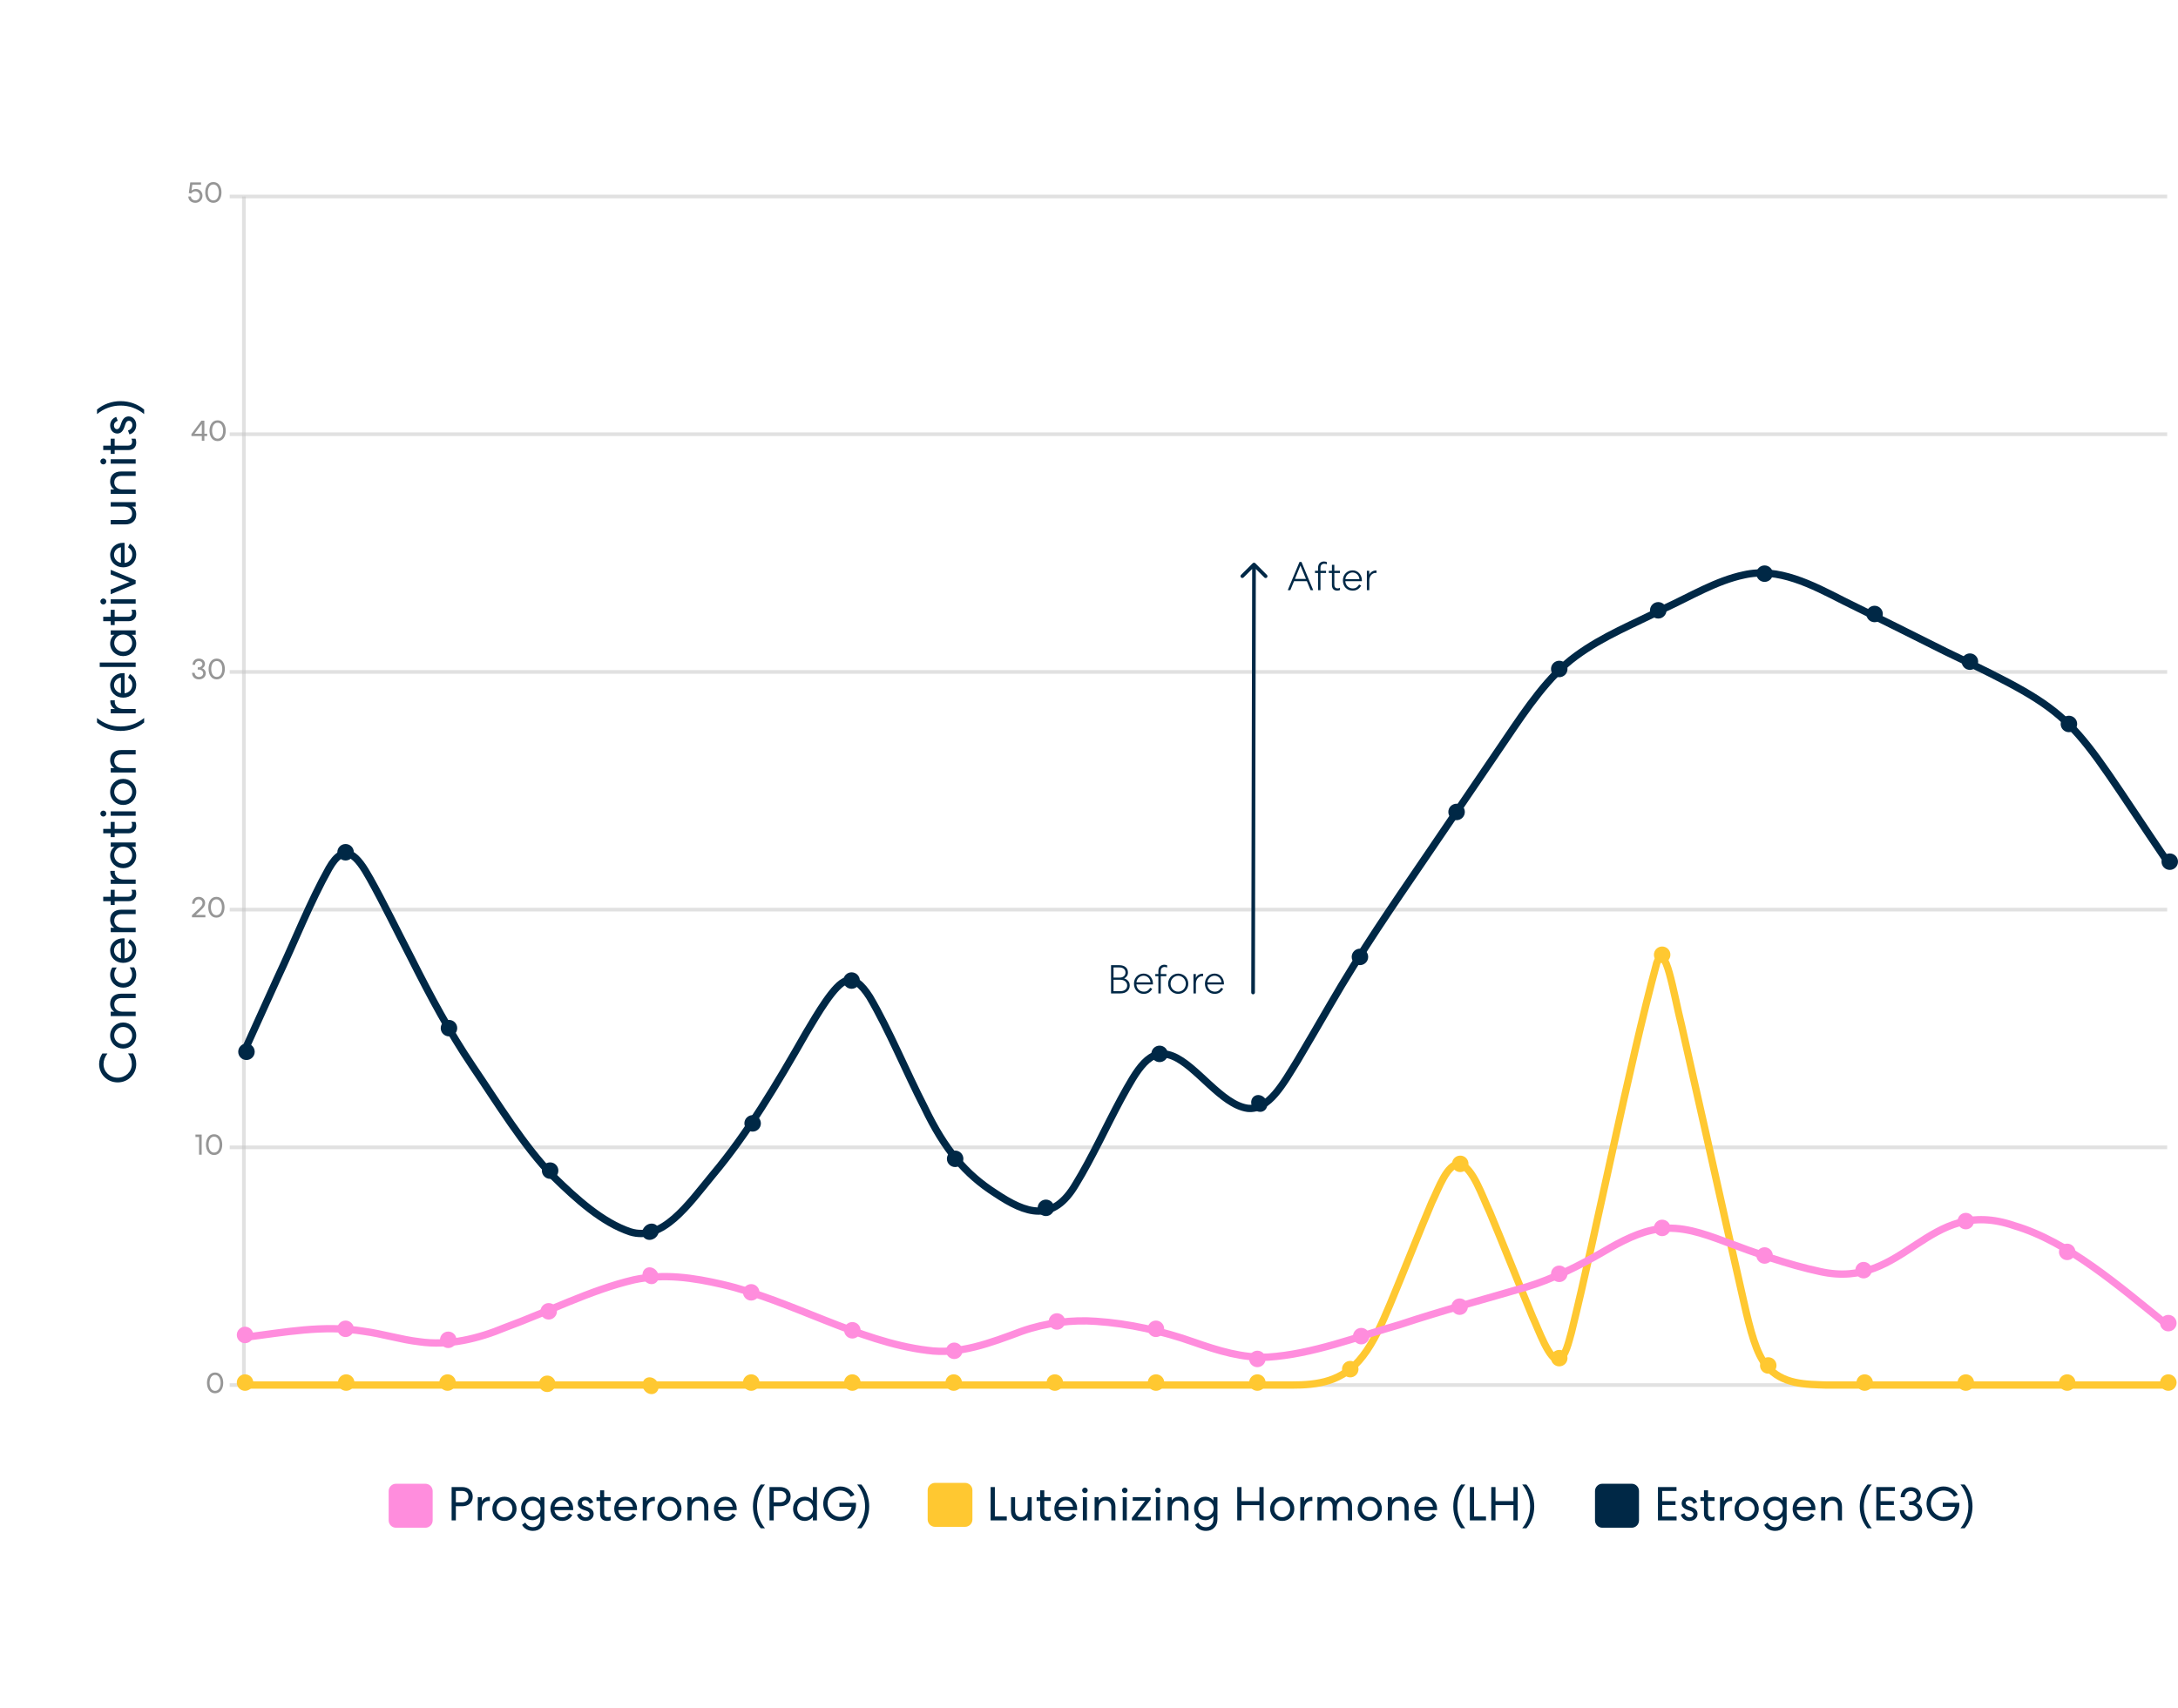 <svg width="594" height="466" viewBox="0 0 594 466" fill="none" xmlns="http://www.w3.org/2000/svg">
<path d="M66.517 377.835H591.05" stroke="#C4C4C4" stroke-opacity="0.5"/>
<path d="M66.517 377.835V53.602" stroke="#C4C4C4" stroke-opacity="0.5"/>
<path d="M62.641 377.835H66.517" stroke="#C4C4C4" stroke-opacity="0.5"/>
<path d="M58.664 380.08C57.168 380.08 56.448 378.728 56.448 377.248C56.448 375.76 57.168 374.408 58.664 374.408C60.16 374.408 60.88 375.76 60.88 377.248C60.88 378.728 60.16 380.08 58.664 380.08ZM58.664 379.416C59.704 379.416 60.168 378.368 60.168 377.248C60.168 376.128 59.704 375.072 58.664 375.072C57.624 375.072 57.16 376.128 57.16 377.248C57.16 378.368 57.624 379.416 58.664 379.416Z" fill="#969696"/>
<path d="M62.641 312.989H66.517" stroke="#C4C4C4" stroke-opacity="0.5"/>
<path d="M55 314.992H54.296V310.168H53.304V309.496H55V314.992ZM58.391 315.08C56.895 315.08 56.175 313.728 56.175 312.248C56.175 310.76 56.895 309.408 58.391 309.408C59.887 309.408 60.607 310.76 60.607 312.248C60.607 313.728 59.887 315.08 58.391 315.08ZM58.391 314.416C59.431 314.416 59.895 313.368 59.895 312.248C59.895 311.128 59.431 310.072 58.391 310.072C57.351 310.072 56.887 311.128 56.887 312.248C56.887 313.368 57.351 314.416 58.391 314.416Z" fill="#969696"/>
<path d="M66.517 312.989H591.05" stroke="#C4C4C4" stroke-opacity="0.5"/>
<path d="M62.641 248.142H66.517" stroke="#C4C4C4" stroke-opacity="0.5"/>
<path d="M54.168 244.658C55.184 244.658 55.944 245.354 55.944 246.33C55.944 246.97 55.64 247.482 54.944 248.138L53.392 249.586H56.016V250.242H52.352V249.666L54.544 247.61C55.032 247.146 55.232 246.77 55.232 246.362C55.232 245.77 54.76 245.322 54.168 245.322C53.512 245.322 53.088 245.882 53.08 246.546H52.392C52.392 245.442 53.104 244.658 54.168 244.658ZM59.016 250.33C57.52 250.33 56.8 248.978 56.8 247.498C56.8 246.01 57.52 244.658 59.016 244.658C60.512 244.658 61.232 246.01 61.232 247.498C61.232 248.978 60.512 250.33 59.016 250.33ZM59.016 249.666C60.056 249.666 60.52 248.618 60.52 247.498C60.52 246.378 60.056 245.322 59.016 245.322C57.976 245.322 57.512 246.378 57.512 247.498C57.512 248.618 57.976 249.666 59.016 249.666Z" fill="#969696"/>
<path d="M66.517 248.142H591.05" stroke="#C4C4C4" stroke-opacity="0.5"/>
<path d="M62.641 183.295H66.517" stroke="#C4C4C4" stroke-opacity="0.5"/>
<path d="M54.232 182.042C54.736 182.042 55.2 181.634 55.2 181.178C55.2 180.682 54.776 180.314 54.224 180.314C53.632 180.314 53.216 180.754 53.2 181.354H52.512C52.528 180.33 53.248 179.658 54.24 179.658C55.208 179.658 55.896 180.282 55.896 181.114C55.896 181.634 55.616 182.082 55.128 182.314C55.736 182.514 56.128 183.042 56.128 183.666C56.128 184.642 55.328 185.33 54.256 185.33C53.136 185.33 52.392 184.61 52.376 183.53H53.072C53.12 184.186 53.576 184.666 54.256 184.666C54.912 184.666 55.416 184.258 55.416 183.658C55.416 183.074 54.896 182.666 54.232 182.666H53.928V182.042H54.232ZM59.109 185.33C57.613 185.33 56.893 183.978 56.893 182.498C56.893 181.01 57.613 179.658 59.109 179.658C60.605 179.658 61.325 181.01 61.325 182.498C61.325 183.978 60.605 185.33 59.109 185.33ZM59.109 184.666C60.149 184.666 60.613 183.618 60.613 182.498C60.613 181.378 60.149 180.322 59.109 180.322C58.069 180.322 57.605 181.378 57.605 182.498C57.605 183.618 58.069 184.666 59.109 184.666Z" fill="#969696"/>
<path d="M66.517 183.295H591.05" stroke="#C4C4C4" stroke-opacity="0.5"/>
<path d="M62.641 118.448H66.517" stroke="#C4C4C4" stroke-opacity="0.5"/>
<path d="M52.208 118.954V118.418L54.936 114.754H55.736V118.33H56.504V118.954H55.736V120.242H55.04V118.954H52.208ZM53.04 118.33H55.04V115.658L53.04 118.33ZM59.352 120.33C57.855 120.33 57.136 118.978 57.136 117.498C57.136 116.01 57.855 114.658 59.352 114.658C60.847 114.658 61.568 116.01 61.568 117.498C61.568 118.978 60.847 120.33 59.352 120.33ZM59.352 119.666C60.392 119.666 60.855 118.618 60.855 117.498C60.855 116.378 60.392 115.322 59.352 115.322C58.312 115.322 57.847 116.378 57.847 117.498C57.847 118.618 58.312 119.666 59.352 119.666Z" fill="#969696"/>
<path d="M66.517 118.448H591.05" stroke="#C4C4C4" stroke-opacity="0.5"/>
<path d="M62.641 53.602H66.517" stroke="#C4C4C4" stroke-opacity="0.5"/>
<path d="M52.12 52.794L51.496 52.658L51.888 49.746H54.832V50.394H52.448L52.224 52.018C52.496 51.754 52.96 51.554 53.44 51.554C54.472 51.554 55.224 52.37 55.224 53.386C55.224 54.49 54.376 55.33 53.28 55.33C52.176 55.33 51.368 54.61 51.36 53.61H52.072C52.08 54.17 52.592 54.666 53.272 54.666C53.968 54.666 54.512 54.114 54.512 53.418C54.512 52.714 53.96 52.186 53.256 52.186C52.776 52.186 52.352 52.442 52.12 52.794ZM58.187 55.33C56.691 55.33 55.971 53.978 55.971 52.498C55.971 51.01 56.691 49.658 58.187 49.658C59.683 49.658 60.403 51.01 60.403 52.498C60.403 53.978 59.683 55.33 58.187 55.33ZM58.187 54.666C59.227 54.666 59.691 53.618 59.691 52.498C59.691 51.378 59.227 50.322 58.187 50.322C57.147 50.322 56.683 51.378 56.683 52.498C56.683 53.618 57.147 54.666 58.187 54.666Z" fill="#969696"/>
<path d="M66.517 53.602H591.05" stroke="#C4C4C4" stroke-opacity="0.5"/>
<path d="M66.517 377.836C124.203 377.836 182.018 377.836 239.768 377.836C277.105 377.836 314.766 377.836 352.103 377.836C359.273 377.836 366.25 377.054 371.676 369.925C374.648 366.116 376.909 361.038 379.04 355.96C382.722 347.17 387.115 335.939 390.474 328.029C392.412 324.122 394.608 317.481 398.097 317.481C401.714 318.555 404.169 326.173 406.301 330.665C409.983 339.455 414.569 351.076 417.993 359.28C419.543 362.503 422.644 371.585 425.292 370.902C426.972 369.827 427.747 366.409 428.587 363.382C435.563 335.158 444.155 291.113 451.842 262.693C454.232 256.345 456.364 270.799 458.625 279.784C460.562 288.281 462.953 299.121 465.472 310.157C469.089 326.466 472.513 341.603 475.549 354.983C477.422 363.284 478.973 369.144 481.75 372.562C486.079 377.738 492.474 377.64 498.223 377.836C504.812 377.836 512.564 377.836 519.411 377.836C543.377 377.836 567.213 377.836 591.114 377.836" stroke="#FFC831" stroke-width="2"/>
<path d="M66.517 364.846C77.563 363.479 88.157 361.331 99.333 363.186C104.371 363.87 109.281 365.432 114.319 366.018C122.265 367.19 130.34 365.237 137.833 362.112C149.331 357.913 161.153 351.858 172.909 349.123C181.178 347.365 188.994 348.537 197.069 350.393C215.931 354.787 233.954 366.018 252.881 368.362C261.602 369.632 270.193 366.311 278.591 363.186C285.18 360.842 292.48 359.963 298.939 360.452C307.789 361.038 317.027 363.089 325.554 366.116C332.207 368.46 338.925 370.511 345.773 370.218C357.917 369.437 369.867 364.749 381.818 361.331C393.252 357.522 405.009 354.397 416.313 351.076C423.419 348.928 430.718 345.314 437.372 341.408C442.217 338.576 447.255 335.939 452.423 335.255C458.431 334.376 464.374 336.427 470.123 338.576C478.65 341.798 487.694 345.021 496.414 346.877C519.734 352.053 525.483 326.075 549.384 334.376C563.983 338.673 577.872 350.783 591.05 361.428" stroke="#FF8DDD" stroke-width="2"/>
<path d="M66.829 379.406C68.072 379.406 69.079 378.398 69.079 377.156C69.079 375.913 68.072 374.906 66.829 374.906C65.587 374.906 64.579 375.913 64.579 377.156C64.579 378.398 65.587 379.406 66.829 379.406Z" fill="#FFC831"/>
<path d="M94.413 379.406C95.655 379.406 96.663 378.398 96.663 377.156C96.663 375.913 95.655 374.906 94.413 374.906C93.17 374.906 92.163 375.913 92.163 377.156C92.163 378.398 93.17 379.406 94.413 379.406Z" fill="#FFC831"/>
<path d="M122.06 379.406C123.303 379.406 124.31 378.398 124.31 377.156C124.31 375.913 123.303 374.906 122.06 374.906C120.818 374.906 119.81 375.913 119.81 377.156C119.81 378.398 120.818 379.406 122.06 379.406Z" fill="#FFC831"/>
<path d="M149.25 379.742C150.493 379.742 151.5 378.735 151.5 377.492C151.5 376.249 150.493 375.242 149.25 375.242C148.007 375.242 147 376.249 147 377.492C147 378.735 148.007 379.742 149.25 379.742Z" fill="#FFC831"/>
<path d="M179.611 378.549C179.743 377.314 178.872 376.073 177.665 375.777C176.458 375.481 175.372 376.244 175.24 377.479C175.107 378.715 175.978 379.956 177.185 380.251C178.392 380.547 179.478 379.785 179.611 378.549Z" fill="#FFC831"/>
<path d="M204.875 379.406C206.118 379.406 207.125 378.398 207.125 377.156C207.125 375.913 206.118 374.906 204.875 374.906C203.632 374.906 202.625 375.913 202.625 377.156C202.625 378.398 203.632 379.406 204.875 379.406Z" fill="#FFC831"/>
<path d="M232.458 379.406C233.7 379.406 234.708 378.398 234.708 377.156C234.708 375.913 233.7 374.906 232.458 374.906C231.215 374.906 230.208 375.913 230.208 377.156C230.208 378.398 231.215 379.406 232.458 379.406Z" fill="#FFC831"/>
<path d="M260.106 379.406C261.348 379.406 262.356 378.398 262.356 377.156C262.356 375.913 261.348 374.906 260.106 374.906C258.863 374.906 257.856 375.913 257.856 377.156C257.856 378.398 258.863 379.406 260.106 379.406Z" fill="#FFC831"/>
<path d="M287.689 379.406C288.932 379.406 289.939 378.398 289.939 377.156C289.939 375.913 288.932 374.906 287.689 374.906C286.447 374.906 285.439 375.913 285.439 377.156C285.439 378.398 286.447 379.406 287.689 379.406Z" fill="#FFC831"/>
<path d="M315.272 379.406C316.515 379.406 317.522 378.398 317.522 377.156C317.522 375.913 316.515 374.906 315.272 374.906C314.029 374.906 313.022 375.913 313.022 377.156C313.022 378.398 314.029 379.406 315.272 379.406Z" fill="#FFC831"/>
<path d="M342.92 379.406C344.162 379.406 345.17 378.398 345.17 377.156C345.17 375.913 344.162 374.906 342.92 374.906C341.677 374.906 340.67 375.913 340.67 377.156C340.67 378.398 341.677 379.406 342.92 379.406Z" fill="#FFC831"/>
<path d="M368.25 375.742C369.493 375.742 370.5 374.735 370.5 373.492C370.5 372.249 369.493 371.242 368.25 371.242C367.007 371.242 366 372.249 366 373.492C366 374.735 367.007 375.742 368.25 375.742Z" fill="#FFC831"/>
<path d="M398.25 319.742C399.493 319.742 400.5 318.735 400.5 317.492C400.5 316.249 399.493 315.242 398.25 315.242C397.007 315.242 396 316.249 396 317.492C396 318.735 397.007 319.742 398.25 319.742Z" fill="#FFC831"/>
<path d="M425.25 372.742C426.493 372.742 427.5 371.735 427.5 370.492C427.5 369.249 426.493 368.242 425.25 368.242C424.007 368.242 423 369.249 423 370.492C423 371.735 424.007 372.742 425.25 372.742Z" fill="#FFC831"/>
<path d="M453.317 262.701C454.56 262.701 455.567 261.694 455.567 260.451C455.567 259.208 454.56 258.201 453.317 258.201C452.074 258.201 451.067 259.208 451.067 260.451C451.067 261.694 452.074 262.701 453.317 262.701Z" fill="#FFC831"/>
<path d="M482.25 374.742C483.493 374.742 484.5 373.735 484.5 372.492C484.5 371.249 483.493 370.242 482.25 370.242C481.007 370.242 480 371.249 480 372.492C480 373.735 481.007 374.742 482.25 374.742Z" fill="#FFC831"/>
<path d="M508.548 379.406C509.791 379.406 510.798 378.398 510.798 377.156C510.798 375.913 509.791 374.906 508.548 374.906C507.305 374.906 506.298 375.913 506.298 377.156C506.298 378.398 507.305 379.406 508.548 379.406Z" fill="#FFC831"/>
<path d="M536.131 379.406C537.374 379.406 538.381 378.398 538.381 377.156C538.381 375.913 537.374 374.906 536.131 374.906C534.888 374.906 533.881 375.913 533.881 377.156C533.881 378.398 534.888 379.406 536.131 379.406Z" fill="#FFC831"/>
<path d="M563.779 379.406C565.021 379.406 566.029 378.398 566.029 377.156C566.029 375.913 565.021 374.906 563.779 374.906C562.536 374.906 561.529 375.913 561.529 377.156C561.529 378.398 562.536 379.406 563.779 379.406Z" fill="#FFC831"/>
<path d="M591.362 379.406C592.605 379.406 593.612 378.398 593.612 377.156C593.612 375.913 592.605 374.906 591.362 374.906C590.119 374.906 589.112 375.913 589.112 377.156C589.112 378.398 590.119 379.406 591.362 379.406Z" fill="#FFC831"/>
<path d="M66.829 366.417C68.072 366.417 69.079 365.41 69.079 364.167C69.079 362.924 68.072 361.917 66.829 361.917C65.587 361.917 64.579 362.924 64.579 364.167C64.579 365.41 65.587 366.417 66.829 366.417Z" fill="#FF8DDD"/>
<path d="M94.25 364.742C95.493 364.742 96.5 363.735 96.5 362.492C96.5 361.249 95.493 360.242 94.25 360.242C93.007 360.242 92 361.249 92 362.492C92 363.735 93.007 364.742 94.25 364.742Z" fill="#FF8DDD"/>
<path d="M122.25 367.742C123.493 367.742 124.5 366.735 124.5 365.492C124.5 364.249 123.493 363.242 122.25 363.242C121.007 363.242 120 364.249 120 365.492C120 366.735 121.007 367.742 122.25 367.742Z" fill="#FF8DDD"/>
<path d="M149.644 359.971C150.886 359.971 151.894 358.964 151.894 357.721C151.894 356.479 150.886 355.471 149.644 355.471C148.401 355.471 147.394 356.479 147.394 357.721C147.394 358.964 148.401 359.971 149.644 359.971Z" fill="#FF8DDD"/>
<path d="M179.611 348.549C179.743 347.314 178.872 346.073 177.665 345.777C176.458 345.481 175.372 346.244 175.24 347.479C175.107 348.715 175.978 349.956 177.185 350.251C178.392 350.547 179.478 349.785 179.611 348.549Z" fill="#FF8DDD"/>
<path d="M204.875 354.795C206.118 354.795 207.125 353.788 207.125 352.545C207.125 351.302 206.118 350.295 204.875 350.295C203.632 350.295 202.625 351.302 202.625 352.545C202.625 353.788 203.632 354.795 204.875 354.795Z" fill="#FF8DDD"/>
<path d="M232.458 365.147C233.7 365.147 234.708 364.14 234.708 362.897C234.708 361.654 233.7 360.647 232.458 360.647C231.215 360.647 230.208 361.654 230.208 362.897C230.208 364.14 231.215 365.147 232.458 365.147Z" fill="#FF8DDD"/>
<path d="M260.25 370.742C261.493 370.742 262.5 369.735 262.5 368.492C262.5 367.249 261.493 366.242 260.25 366.242C259.007 366.242 258 367.249 258 368.492C258 369.735 259.007 370.742 260.25 370.742Z" fill="#FF8DDD"/>
<path d="M288.25 362.742C289.493 362.742 290.5 361.735 290.5 360.492C290.5 359.249 289.493 358.242 288.25 358.242C287.007 358.242 286 359.249 286 360.492C286 361.735 287.007 362.742 288.25 362.742Z" fill="#FF8DDD"/>
<path d="M315.25 364.742C316.493 364.742 317.5 363.735 317.5 362.492C317.5 361.249 316.493 360.242 315.25 360.242C314.007 360.242 313 361.249 313 362.492C313 363.735 314.007 364.742 315.25 364.742Z" fill="#FF8DDD"/>
<path d="M342.92 372.96C344.162 372.96 345.17 371.953 345.17 370.71C345.17 369.467 344.162 368.46 342.92 368.46C341.677 368.46 340.67 369.467 340.67 370.71C340.67 371.953 341.677 372.96 342.92 372.96Z" fill="#FF8DDD"/>
<path d="M371.25 366.742C372.493 366.742 373.5 365.735 373.5 364.492C373.5 363.249 372.493 362.242 371.25 362.242C370.007 362.242 369 363.249 369 364.492C369 365.735 370.007 366.742 371.25 366.742Z" fill="#FF8DDD"/>
<path d="M398.086 358.701C399.329 358.701 400.336 357.694 400.336 356.451C400.336 355.209 399.329 354.201 398.086 354.201C396.844 354.201 395.836 355.209 395.836 356.451C395.836 357.694 396.844 358.701 398.086 358.701Z" fill="#FF8DDD"/>
<path d="M425.25 349.742C426.493 349.742 427.5 348.735 427.5 347.492C427.5 346.249 426.493 345.242 425.25 345.242C424.007 345.242 423 346.249 423 347.492C423 348.735 424.007 349.742 425.25 349.742Z" fill="#FF8DDD"/>
<path d="M453.317 337.216C454.56 337.216 455.567 336.208 455.567 334.966C455.567 333.723 454.56 332.716 453.317 332.716C452.074 332.716 451.067 333.723 451.067 334.966C451.067 336.208 452.074 337.216 453.317 337.216Z" fill="#FF8DDD"/>
<path d="M481.25 344.742C482.493 344.742 483.5 343.735 483.5 342.492C483.5 341.249 482.493 340.242 481.25 340.242C480.007 340.242 479 341.249 479 342.492C479 343.735 480.007 344.742 481.25 344.742Z" fill="#FF8DDD"/>
<path d="M508.25 348.742C509.493 348.742 510.5 347.735 510.5 346.492C510.5 345.249 509.493 344.242 508.25 344.242C507.007 344.242 506 345.249 506 346.492C506 347.735 507.007 348.742 508.25 348.742Z" fill="#FF8DDD"/>
<path d="M536.131 335.361C537.374 335.361 538.381 334.353 538.381 333.111C538.381 331.868 537.374 330.861 536.131 330.861C534.888 330.861 533.881 331.868 533.881 333.111C533.881 334.353 534.888 335.361 536.131 335.361Z" fill="#FF8DDD"/>
<path d="M563.779 343.759C565.021 343.759 566.029 342.752 566.029 341.509C566.029 340.267 565.021 339.259 563.779 339.259C562.536 339.259 561.529 340.267 561.529 341.509C561.529 342.752 562.536 343.759 563.779 343.759Z" fill="#FF8DDD"/>
<path d="M591.362 363.194C592.605 363.194 593.612 362.186 593.612 360.944C593.612 359.701 592.605 358.694 591.362 358.694C590.119 358.694 589.112 359.701 589.112 360.944C589.112 362.186 590.119 363.194 591.362 363.194Z" fill="#FF8DDD"/>
<path d="M66.517 287.011C69.489 280.37 72.589 273.631 75.625 266.893C80.276 257.029 84.604 245.993 89.708 236.911C94.036 229.293 97.459 233.493 100.883 239.646C104.5 246.091 108.376 254.099 112.123 261.326C117.42 271.874 122.652 281.64 128.854 290.82C135.766 300.977 142.807 312.598 150.882 320.899C157.341 327.247 164.318 333.498 171.876 336.037C180.661 338.771 187.702 328.615 194.291 320.606C203.916 309.18 211.733 295.996 219.872 281.737C222.843 276.757 227.688 268.358 230.789 267.577C232.921 266.795 234.923 268.455 237.184 271.971C242.481 280.956 247.132 292.382 252.106 302.051C257.661 313.672 263.346 320.313 271.421 325.489C279.883 331.154 287.183 333.693 293.448 322.95C297.712 316.016 301.782 307.129 305.722 299.805C310.179 291.699 313.474 285.546 319.804 288.085C326.264 290.624 333.111 301.367 340.282 302.344C346.031 302.93 350.036 295.507 353.847 289.355C356.819 284.374 359.79 279.198 362.697 274.217C371.224 259.471 379.686 247.263 388.859 233.786C396.288 222.848 403.135 212.789 410.629 201.753C416.442 193.159 422.385 184.37 429.749 178.998C437.307 173.431 445.64 170.209 453.844 166.009C461.079 162.689 468.12 158.392 475.614 156.829C484.98 154.681 494.089 159.466 502.874 163.958C512.176 168.548 521.284 173.041 530.586 177.729C567.665 195.503 563.402 194.233 591.114 235.055" stroke="#002846" stroke-width="2"/>
<path d="M67.218 289.167C68.46 289.167 69.468 288.16 69.468 286.917C69.468 285.675 68.46 284.667 67.218 284.667C65.975 284.667 64.968 285.675 64.968 286.917C64.968 288.16 65.975 289.167 67.218 289.167Z" fill="#002846"/>
<path d="M94.25 234.742C95.493 234.742 96.5 233.735 96.5 232.492C96.5 231.249 95.493 230.242 94.25 230.242C93.007 230.242 92 231.249 92 232.492C92 233.735 93.007 234.742 94.25 234.742Z" fill="#002846"/>
<path d="M122.448 282.721C123.691 282.721 124.698 281.714 124.698 280.471C124.698 279.229 123.691 278.221 122.448 278.221C121.206 278.221 120.198 279.229 120.198 280.471C120.198 281.714 121.206 282.721 122.448 282.721Z" fill="#002846"/>
<path d="M150.031 321.59C151.274 321.59 152.281 320.583 152.281 319.34C152.281 318.098 151.274 317.09 150.031 317.09C148.789 317.09 147.781 318.098 147.781 319.34C147.781 320.583 148.789 321.59 150.031 321.59Z" fill="#002846"/>
<path d="M177.126 338.244C178.368 338.244 179.51 337.246 179.675 336.014C179.84 334.783 178.967 333.784 177.724 333.784C176.482 333.784 175.34 334.783 175.175 336.014C175.01 337.246 175.883 338.244 177.126 338.244Z" fill="#002846"/>
<path d="M205.262 308.699C206.505 308.699 207.512 307.692 207.512 306.449C207.512 305.207 206.505 304.199 205.262 304.199C204.02 304.199 203.012 305.207 203.012 306.449C203.012 307.692 204.02 308.699 205.262 308.699Z" fill="#002846"/>
<path d="M232.25 269.742C233.493 269.742 234.5 268.735 234.5 267.492C234.5 266.249 233.493 265.242 232.25 265.242C231.007 265.242 230 266.249 230 267.492C230 268.735 231.007 269.742 232.25 269.742Z" fill="#002846"/>
<path d="M260.493 318.368C261.736 318.368 262.743 317.36 262.743 316.118C262.743 314.875 261.736 313.868 260.493 313.868C259.251 313.868 258.243 314.875 258.243 316.118C258.243 317.36 259.251 318.368 260.493 318.368Z" fill="#002846"/>
<path d="M285.25 331.742C286.493 331.742 287.5 330.735 287.5 329.492C287.5 328.249 286.493 327.242 285.25 327.242C284.007 327.242 283 328.249 283 329.492C283 330.735 284.007 331.742 285.25 331.742Z" fill="#002846"/>
<path d="M316.25 289.742C317.493 289.742 318.5 288.735 318.5 287.492C318.5 286.249 317.493 285.242 316.25 285.242C315.007 285.242 314 286.249 314 287.492C314 288.735 315.007 289.742 316.25 289.742Z" fill="#002846"/>
<path d="M345.611 301.549C345.743 300.314 344.872 299.073 343.665 298.777C342.458 298.481 341.372 299.244 341.24 300.479C341.107 301.715 341.978 302.956 343.185 303.251C344.392 303.547 345.478 302.785 345.611 301.549Z" fill="#002846"/>
<path d="M370.891 263.287C372.133 263.287 373.141 262.28 373.141 261.037C373.141 259.794 372.133 258.787 370.891 258.787C369.648 258.787 368.641 259.794 368.641 261.037C368.641 262.28 369.648 263.287 370.891 263.287Z" fill="#002846"/>
<path d="M397.25 223.742C398.493 223.742 399.5 222.735 399.5 221.492C399.5 220.249 398.493 219.242 397.25 219.242C396.007 219.242 395 220.249 395 221.492C395 222.735 396.007 223.742 397.25 223.742Z" fill="#002846"/>
<path d="M425.25 184.742C426.493 184.742 427.5 183.735 427.5 182.492C427.5 181.249 426.493 180.242 425.25 180.242C424.007 180.242 423 181.249 423 182.492C423 183.735 424.007 184.742 425.25 184.742Z" fill="#002846"/>
<path d="M452.25 168.742C453.493 168.742 454.5 167.735 454.5 166.492C454.5 165.249 453.493 164.242 452.25 164.242C451.007 164.242 450 165.249 450 166.492C450 167.735 451.007 168.742 452.25 168.742Z" fill="#002846"/>
<path d="M481.25 158.742C482.493 158.742 483.5 157.735 483.5 156.492C483.5 155.249 482.493 154.242 481.25 154.242C480.007 154.242 479 155.249 479 156.492C479 157.735 480.007 158.742 481.25 158.742Z" fill="#002846"/>
<path d="M511.25 169.742C512.493 169.742 513.5 168.735 513.5 167.492C513.5 166.249 512.493 165.242 511.25 165.242C510.007 165.242 509 166.249 509 167.492C509 168.735 510.007 169.742 511.25 169.742Z" fill="#002846"/>
<path d="M537.25 182.742C538.493 182.742 539.5 181.735 539.5 180.492C539.5 179.249 538.493 178.242 537.25 178.242C536.007 178.242 535 179.249 535 180.492C535 181.735 536.007 182.742 537.25 182.742Z" fill="#002846"/>
<path d="M564.25 199.742C565.493 199.742 566.5 198.735 566.5 197.492C566.5 196.249 565.493 195.242 564.25 195.242C563.007 195.242 562 196.249 562 197.492C562 198.735 563.007 199.742 564.25 199.742Z" fill="#002846"/>
<path d="M591.75 237.309C592.993 237.309 594 236.302 594 235.059C594 233.817 592.993 232.809 591.75 232.809C590.507 232.809 589.5 233.817 589.5 235.059C589.5 236.302 590.507 237.309 591.75 237.309Z" fill="#002846"/>
<g clip-path="url(#clip0_57_217)">
<path d="M116 404.758H108C106.895 404.758 106 405.653 106 406.758V414.758C106 415.863 106.895 416.758 108 416.758H116C117.105 416.758 118 415.863 118 414.758V406.758C118 405.653 117.105 404.758 116 404.758Z" fill="#FF8DDD"/>
<path d="M125.991 405.658C127.72 405.658 128.929 406.62 128.929 408.284C128.929 409.948 127.72 410.897 125.991 410.897H124.327V414.758H123.17V405.658H125.991ZM124.327 406.724V409.831H125.991C127.031 409.831 127.759 409.259 127.759 408.284C127.759 407.283 127.031 406.724 125.991 406.724H124.327ZM133.604 408.362V409.48C133.604 409.48 133.487 409.454 133.292 409.454C132.122 409.454 131.407 410.39 131.407 411.755V414.758H130.302V408.44H131.394V409.558C131.68 408.83 132.499 408.336 133.331 408.336C133.487 408.336 133.604 408.362 133.604 408.362ZM137.579 408.297C139.477 408.297 140.881 409.766 140.881 411.599C140.881 413.432 139.477 414.901 137.579 414.901C135.681 414.901 134.277 413.432 134.277 411.599C134.277 409.766 135.681 408.297 137.579 408.297ZM137.579 409.324C136.344 409.324 135.408 410.338 135.408 411.599C135.408 412.86 136.344 413.874 137.579 413.874C138.814 413.874 139.75 412.86 139.75 411.599C139.75 410.338 138.814 409.324 137.579 409.324ZM147.375 413.549C146.933 414.238 146.088 414.693 145.191 414.693C143.462 414.693 142.11 413.315 142.11 411.508C142.11 409.701 143.462 408.297 145.191 408.297C146.088 408.297 146.92 408.7 147.375 409.389V408.44H148.48V414.394C148.48 416.357 147.245 417.618 145.347 417.618C144.034 417.618 142.968 417.033 142.383 415.98L143.267 415.356C143.709 416.162 144.463 416.604 145.347 416.604C146.582 416.604 147.375 415.759 147.375 414.42V413.549ZM147.44 411.508C147.44 410.286 146.53 409.324 145.334 409.324C144.138 409.324 143.241 410.286 143.241 411.508C143.241 412.73 144.138 413.692 145.334 413.692C146.53 413.692 147.44 412.73 147.44 411.508ZM153.332 414.901C151.46 414.901 150.108 413.523 150.108 411.599C150.108 409.714 151.46 408.297 153.254 408.297C155.035 408.297 156.322 409.753 156.322 411.547C156.322 411.794 156.309 411.95 156.309 411.95H151.226C151.304 413.068 152.253 413.9 153.345 413.9C154.294 413.9 154.775 413.445 155.178 412.821L156.088 413.289C155.568 414.238 154.606 414.901 153.332 414.901ZM151.252 411.027H155.191C155.074 410.026 154.268 409.272 153.228 409.272C152.201 409.272 151.356 410.169 151.252 411.027ZM157.354 413.185L158.342 412.808C158.537 413.484 159.083 413.926 159.746 413.926C160.279 413.926 160.799 413.601 160.799 413.042C160.799 412.613 160.513 412.34 159.902 412.132L159.2 411.898C158.069 411.521 157.575 410.91 157.575 410.104C157.575 409.038 158.459 408.297 159.629 408.297C160.656 408.297 161.449 408.882 161.787 409.831L160.812 410.221C160.591 409.61 160.162 409.259 159.603 409.259C159.083 409.259 158.68 409.571 158.68 410.026C158.68 410.403 158.966 410.689 159.603 410.91L160.253 411.131C161.397 411.521 161.904 412.145 161.904 412.977C161.904 414.095 160.955 414.901 159.72 414.901C158.55 414.901 157.64 414.225 157.354 413.185ZM163.658 406.542H164.776V408.44H166.544V409.441H164.776V412.782C164.776 413.523 165.101 413.861 165.829 413.861C166.076 413.861 166.349 413.796 166.544 413.666V414.706C166.323 414.823 165.998 414.901 165.569 414.901C164.373 414.901 163.658 414.16 163.658 412.938V409.441H162.683V408.44H163.658V406.542ZM170.738 414.901C168.866 414.901 167.514 413.523 167.514 411.599C167.514 409.714 168.866 408.297 170.66 408.297C172.441 408.297 173.728 409.753 173.728 411.547C173.728 411.794 173.715 411.95 173.715 411.95H168.632C168.71 413.068 169.659 413.9 170.751 413.9C171.7 413.9 172.181 413.445 172.584 412.821L173.494 413.289C172.974 414.238 172.012 414.901 170.738 414.901ZM168.658 411.027H172.597C172.48 410.026 171.674 409.272 170.634 409.272C169.607 409.272 168.762 410.169 168.658 411.027ZM178.596 408.362V409.48C178.596 409.48 178.479 409.454 178.284 409.454C177.114 409.454 176.399 410.39 176.399 411.755V414.758H175.294V408.44H176.386V409.558C176.672 408.83 177.491 408.336 178.323 408.336C178.479 408.336 178.596 408.362 178.596 408.362ZM182.572 408.297C184.47 408.297 185.874 409.766 185.874 411.599C185.874 413.432 184.47 414.901 182.572 414.901C180.674 414.901 179.27 413.432 179.27 411.599C179.27 409.766 180.674 408.297 182.572 408.297ZM182.572 409.324C181.337 409.324 180.401 410.338 180.401 411.599C180.401 412.86 181.337 413.874 182.572 413.874C183.807 413.874 184.743 412.86 184.743 411.599C184.743 410.338 183.807 409.324 182.572 409.324ZM188.612 411.456V414.758H187.494V408.44H188.612V409.35C189.002 408.726 189.678 408.297 190.627 408.297C192.239 408.297 193.175 409.376 193.175 411.053V414.758H192.057V411.183C192.057 410.052 191.472 409.337 190.393 409.337C189.314 409.337 188.612 410.169 188.612 411.456ZM197.931 414.901C196.059 414.901 194.707 413.523 194.707 411.599C194.707 409.714 196.059 408.297 197.853 408.297C199.634 408.297 200.921 409.753 200.921 411.547C200.921 411.794 200.908 411.95 200.908 411.95H195.825C195.903 413.068 196.852 413.9 197.944 413.9C198.893 413.9 199.374 413.445 199.777 412.821L200.687 413.289C200.167 414.238 199.205 414.901 197.931 414.901ZM195.851 411.027H199.79C199.673 410.026 198.867 409.272 197.827 409.272C196.8 409.272 195.955 410.169 195.851 411.027ZM205.349 410.936C205.349 408.661 206.142 406.529 207.481 404.969H208.625C207.195 406.737 206.467 408.752 206.467 410.936C206.467 413.12 207.195 415.122 208.625 416.903H207.481C206.142 415.33 205.349 413.211 205.349 410.936ZM212.687 405.658C214.416 405.658 215.625 406.62 215.625 408.284C215.625 409.948 214.416 410.897 212.687 410.897H211.023V414.758H209.866V405.658H212.687ZM211.023 406.724V409.831H212.687C213.727 409.831 214.455 409.259 214.455 408.284C214.455 407.283 213.727 406.724 212.687 406.724H211.023ZM221.697 405.658H222.802V414.758H221.697V413.757C221.242 414.446 220.384 414.901 219.461 414.901C217.667 414.901 216.289 413.471 216.289 411.599C216.289 409.74 217.667 408.297 219.461 408.297C220.384 408.297 221.229 408.7 221.697 409.389V405.658ZM221.762 411.599C221.762 410.325 220.826 409.324 219.591 409.324C218.356 409.324 217.42 410.325 217.42 411.599C217.42 412.873 218.356 413.874 219.591 413.874C220.826 413.874 221.762 412.873 221.762 411.599ZM233.033 407.79L232.006 408.323C231.447 407.231 230.407 406.607 229.146 406.607C227.222 406.607 225.701 408.219 225.701 410.208C225.701 412.171 227.196 413.796 229.159 413.796C230.836 413.796 232.045 412.652 232.24 411.053H228.938V409.961H233.462V410.403C233.462 412.938 231.733 414.901 229.146 414.901C226.572 414.901 224.518 412.808 224.518 410.208C224.518 407.595 226.598 405.502 229.159 405.502C230.875 405.502 232.318 406.425 233.033 407.79ZM237.049 410.936C237.049 413.211 236.256 415.343 234.917 416.903H233.773C235.203 415.135 235.931 413.12 235.931 410.936C235.931 408.752 235.203 406.75 233.773 404.969H234.917C236.256 406.542 237.049 408.661 237.049 410.936Z" fill="#002846"/>
<path d="M263.169 404.516H255.034C253.911 404.516 253 405.412 253 406.516V414.516C253 415.621 253.911 416.516 255.034 416.516H263.169C264.293 416.516 265.203 415.621 265.203 414.516V406.516C265.203 405.412 264.293 404.516 263.169 404.516Z" fill="#FFC831"/>
<path d="M270.17 405.658H271.327V413.679H274.577V414.758H270.17V405.658ZM280.249 411.742V408.44H281.367V414.758H280.249V413.848C279.807 414.55 279.14 414.901 278.247 414.901C277.459 414.901 276.839 414.654 276.388 414.16C275.946 413.666 275.725 412.994 275.725 412.145V408.44H276.843V412.015C276.843 412.587 276.982 413.038 277.259 413.367C277.545 413.696 277.953 413.861 278.481 413.861C279.019 413.861 279.448 413.67 279.768 413.289C280.089 412.899 280.249 412.383 280.249 411.742ZM283.693 406.542H284.811V408.44H286.579V409.441H284.811V412.782C284.811 413.155 284.894 413.428 285.058 413.601C285.232 413.774 285.5 413.861 285.864 413.861C286.142 413.861 286.38 413.796 286.579 413.666V414.706C286.337 414.836 286.012 414.901 285.604 414.901C285.006 414.901 284.538 414.728 284.2 414.381C283.862 414.034 283.693 413.553 283.693 412.938V409.441H282.718V408.44H283.693V406.542ZM290.773 414.901C289.837 414.901 289.066 414.593 288.459 413.978C287.852 413.354 287.549 412.561 287.549 411.599C287.549 410.654 287.848 409.87 288.446 409.246C289.044 408.613 289.794 408.297 290.695 408.297C291.579 408.297 292.311 408.613 292.892 409.246C293.473 409.87 293.763 410.637 293.763 411.547L293.75 411.95H288.667C288.702 412.505 288.923 412.968 289.33 413.341C289.746 413.714 290.231 413.9 290.786 413.9C291.228 413.9 291.588 413.809 291.865 413.627C292.142 413.445 292.394 413.176 292.619 412.821L293.529 413.289C293.26 413.783 292.888 414.177 292.411 414.472C291.934 414.758 291.388 414.901 290.773 414.901ZM288.693 411.027H292.632C292.571 410.524 292.355 410.108 291.982 409.779C291.618 409.441 291.18 409.272 290.669 409.272C290.175 409.272 289.733 409.454 289.343 409.818C288.962 410.173 288.745 410.576 288.693 411.027ZM296.421 406.035C296.568 406.182 296.642 406.36 296.642 406.568C296.642 406.776 296.568 406.954 296.421 407.101C296.274 407.248 296.096 407.322 295.888 407.322C295.68 407.322 295.502 407.248 295.355 407.101C295.208 406.954 295.134 406.776 295.134 406.568C295.134 406.36 295.208 406.182 295.355 406.035C295.502 405.888 295.68 405.814 295.888 405.814C296.096 405.814 296.274 405.888 296.421 406.035ZM295.329 408.44H296.447V414.758H295.329V408.44ZM299.646 411.456V414.758H298.528V408.44H299.646V409.35C300.088 408.648 300.76 408.297 301.661 408.297C302.459 408.297 303.083 408.544 303.533 409.038C303.984 409.532 304.209 410.204 304.209 411.053V414.758H303.091V411.183C303.091 410.611 302.944 410.16 302.649 409.831C302.363 409.502 301.956 409.337 301.427 409.337C300.89 409.337 300.457 409.532 300.127 409.922C299.807 410.303 299.646 410.815 299.646 411.456ZM307.288 406.035C307.436 406.182 307.509 406.36 307.509 406.568C307.509 406.776 307.436 406.954 307.288 407.101C307.141 407.248 306.963 407.322 306.755 407.322C306.547 407.322 306.37 407.248 306.222 407.101C306.075 406.954 306.001 406.776 306.001 406.568C306.001 406.36 306.075 406.182 306.222 406.035C306.37 405.888 306.547 405.814 306.755 405.814C306.963 405.814 307.141 405.888 307.288 406.035ZM306.196 408.44H307.314V414.758H306.196V408.44ZM308.927 409.415V408.44H313.815V409.103L310.162 413.783H313.867V414.758H308.693V414.069L312.32 409.415H308.927ZM316.34 406.035C316.487 406.182 316.561 406.36 316.561 406.568C316.561 406.776 316.487 406.954 316.34 407.101C316.193 407.248 316.015 407.322 315.807 407.322C315.599 407.322 315.421 407.248 315.274 407.101C315.127 406.954 315.053 406.776 315.053 406.568C315.053 406.36 315.127 406.182 315.274 406.035C315.421 405.888 315.599 405.814 315.807 405.814C316.015 405.814 316.193 405.888 316.34 406.035ZM315.248 408.44H316.366V414.758H315.248V408.44ZM319.565 411.456V414.758H318.447V408.44H319.565V409.35C320.007 408.648 320.679 408.297 321.58 408.297C322.378 408.297 323.002 408.544 323.452 409.038C323.903 409.532 324.128 410.204 324.128 411.053V414.758H323.01V411.183C323.01 410.611 322.863 410.16 322.568 409.831C322.282 409.502 321.875 409.337 321.346 409.337C320.809 409.337 320.376 409.532 320.046 409.922C319.726 410.303 319.565 410.815 319.565 411.456ZM330.925 413.549C330.7 413.896 330.388 414.173 329.989 414.381C329.599 414.589 329.183 414.693 328.741 414.693C327.875 414.693 327.142 414.39 326.544 413.783C325.955 413.168 325.66 412.409 325.66 411.508C325.66 410.607 325.955 409.848 326.544 409.233C327.142 408.609 327.875 408.297 328.741 408.297C329.192 408.297 329.612 408.397 330.002 408.596C330.392 408.787 330.7 409.051 330.925 409.389V408.44H332.03V414.394C332.03 415.373 331.744 416.153 331.172 416.734C330.609 417.323 329.851 417.618 328.897 417.618C328.239 417.618 327.654 417.475 327.142 417.189C326.631 416.912 326.228 416.509 325.933 415.98L326.817 415.356C327.277 416.188 327.97 416.604 328.897 416.604C329.513 416.604 330.002 416.405 330.366 416.006C330.739 415.616 330.925 415.087 330.925 414.42V413.549ZM330.379 413.068C330.787 412.643 330.99 412.123 330.99 411.508C330.99 410.893 330.787 410.377 330.379 409.961C329.981 409.536 329.482 409.324 328.884 409.324C328.286 409.324 327.788 409.536 327.389 409.961C326.991 410.377 326.791 410.893 326.791 411.508C326.791 412.123 326.991 412.643 327.389 413.068C327.788 413.484 328.286 413.692 328.884 413.692C329.482 413.692 329.981 413.484 330.379 413.068ZM337.43 414.758V405.658H338.587V409.493H343.475V405.658H344.632V414.758H343.475V410.585H338.587V414.758H337.43ZM347.328 409.259C347.96 408.618 348.749 408.297 349.694 408.297C350.638 408.297 351.423 408.618 352.047 409.259C352.679 409.892 352.996 410.672 352.996 411.599C352.996 412.526 352.679 413.311 352.047 413.952C351.423 414.585 350.638 414.901 349.694 414.901C348.749 414.901 347.96 414.585 347.328 413.952C346.704 413.311 346.392 412.526 346.392 411.599C346.392 410.672 346.704 409.892 347.328 409.259ZM351.241 409.987C350.825 409.545 350.309 409.324 349.694 409.324C349.078 409.324 348.563 409.545 348.147 409.987C347.731 410.429 347.523 410.966 347.523 411.599C347.523 412.232 347.731 412.769 348.147 413.211C348.563 413.653 349.078 413.874 349.694 413.874C350.309 413.874 350.825 413.653 351.241 413.211C351.657 412.769 351.865 412.232 351.865 411.599C351.865 410.966 351.657 410.429 351.241 409.987ZM357.918 408.362V409.48C357.84 409.463 357.736 409.454 357.606 409.454C357.026 409.454 356.566 409.666 356.228 410.091C355.89 410.507 355.721 411.062 355.721 411.755V414.758H354.616V408.44H355.708V409.558C355.847 409.194 356.098 408.899 356.462 408.674C356.835 408.449 357.229 408.336 357.645 408.336L357.918 408.362ZM360.419 411.443V414.758H359.301V408.44H360.406V409.35C360.787 408.648 361.407 408.297 362.265 408.297C363.183 408.297 363.846 408.709 364.254 409.532C364.739 408.709 365.458 408.297 366.412 408.297C367.14 408.297 367.707 408.535 368.115 409.012C368.531 409.489 368.739 410.134 368.739 410.949V414.758H367.621V411.144C367.621 410.572 367.499 410.126 367.257 409.805C367.014 409.484 366.659 409.324 366.191 409.324C365.705 409.324 365.315 409.519 365.021 409.909C364.726 410.29 364.579 410.802 364.579 411.443V414.758H363.461V411.17C363.461 410.598 363.335 410.147 363.084 409.818C362.841 409.489 362.49 409.324 362.031 409.324C361.545 409.324 361.155 409.519 360.861 409.909C360.566 410.29 360.419 410.802 360.419 411.443ZM371.208 409.259C371.84 408.618 372.629 408.297 373.574 408.297C374.518 408.297 375.303 408.618 375.927 409.259C376.559 409.892 376.876 410.672 376.876 411.599C376.876 412.526 376.559 413.311 375.927 413.952C375.303 414.585 374.518 414.901 373.574 414.901C372.629 414.901 371.84 414.585 371.208 413.952C370.584 413.311 370.272 412.526 370.272 411.599C370.272 410.672 370.584 409.892 371.208 409.259ZM375.121 409.987C374.705 409.545 374.189 409.324 373.574 409.324C372.958 409.324 372.443 409.545 372.027 409.987C371.611 410.429 371.403 410.966 371.403 411.599C371.403 412.232 371.611 412.769 372.027 413.211C372.443 413.653 372.958 413.874 373.574 413.874C374.189 413.874 374.705 413.653 375.121 413.211C375.537 412.769 375.745 412.232 375.745 411.599C375.745 410.966 375.537 410.429 375.121 409.987ZM379.614 411.456V414.758H378.496V408.44H379.614V409.35C380.056 408.648 380.728 408.297 381.629 408.297C382.426 408.297 383.05 408.544 383.501 409.038C383.952 409.532 384.177 410.204 384.177 411.053V414.758H383.059V411.183C383.059 410.611 382.912 410.16 382.617 409.831C382.331 409.502 381.924 409.337 381.395 409.337C380.858 409.337 380.424 409.532 380.095 409.922C379.774 410.303 379.614 410.815 379.614 411.456ZM388.933 414.901C387.997 414.901 387.226 414.593 386.619 413.978C386.012 413.354 385.709 412.561 385.709 411.599C385.709 410.654 386.008 409.87 386.606 409.246C387.204 408.613 387.954 408.297 388.855 408.297C389.739 408.297 390.471 408.613 391.052 409.246C391.633 409.87 391.923 410.637 391.923 411.547L391.91 411.95H386.827C386.862 412.505 387.083 412.968 387.49 413.341C387.906 413.714 388.391 413.9 388.946 413.9C389.388 413.9 389.748 413.809 390.025 413.627C390.302 413.445 390.554 413.176 390.779 412.821L391.689 413.289C391.42 413.783 391.048 414.177 390.571 414.472C390.094 414.758 389.548 414.901 388.933 414.901ZM386.853 411.027H390.792C390.731 410.524 390.515 410.108 390.142 409.779C389.778 409.441 389.34 409.272 388.829 409.272C388.335 409.272 387.893 409.454 387.503 409.818C387.122 410.173 386.905 410.576 386.853 411.027ZM396.91 414.173C396.537 413.142 396.351 412.063 396.351 410.936C396.351 409.809 396.537 408.73 396.91 407.699C397.282 406.668 397.807 405.758 398.483 404.969H399.627C398.188 406.746 397.469 408.735 397.469 410.936C397.469 413.12 398.188 415.109 399.627 416.903H398.483C397.807 416.106 397.282 415.196 396.91 414.173ZM400.868 405.658H402.025V413.679H405.275V414.758H400.868V405.658ZM406.708 414.758V405.658H407.865V409.493H412.753V405.658H413.91V414.758H412.753V410.585H407.865V414.758H406.708ZM417.868 407.712C418.241 408.735 418.427 409.809 418.427 410.936C418.427 412.063 418.241 413.142 417.868 414.173C417.496 415.204 416.971 416.114 416.295 416.903H415.151C416.59 415.126 417.309 413.137 417.309 410.936C417.309 408.752 416.59 406.763 415.151 404.969H416.295C416.971 405.766 417.496 406.681 417.868 407.712Z" fill="#002846"/>
<path d="M445 404.758H437C435.895 404.758 435 405.653 435 406.758V414.758C435 415.863 435.895 416.758 437 416.758H445C446.105 416.758 447 415.863 447 414.758V406.758C447 405.653 446.105 404.758 445 404.758Z" fill="#002846"/>
<path d="M452.17 414.758V405.658H457.227V406.724H453.327V409.506H456.954V410.559H453.327V413.692H457.253V414.758H452.17ZM458.412 413.185L459.4 412.808C459.595 413.484 460.141 413.926 460.804 413.926C461.337 413.926 461.857 413.601 461.857 413.042C461.857 412.613 461.571 412.34 460.96 412.132L460.258 411.898C459.127 411.521 458.633 410.91 458.633 410.104C458.633 409.038 459.517 408.297 460.687 408.297C461.714 408.297 462.507 408.882 462.845 409.831L461.87 410.221C461.649 409.61 461.22 409.259 460.661 409.259C460.141 409.259 459.738 409.571 459.738 410.026C459.738 410.403 460.024 410.689 460.661 410.91L461.311 411.131C462.455 411.521 462.962 412.145 462.962 412.977C462.962 414.095 462.013 414.901 460.778 414.901C459.608 414.901 458.698 414.225 458.412 413.185ZM464.716 406.542H465.834V408.44H467.602V409.441H465.834V412.782C465.834 413.523 466.159 413.861 466.887 413.861C467.134 413.861 467.407 413.796 467.602 413.666V414.706C467.381 414.823 467.056 414.901 466.627 414.901C465.431 414.901 464.716 414.16 464.716 412.938V409.441H463.741V408.44H464.716V406.542ZM472.392 408.362V409.48C472.392 409.48 472.275 409.454 472.08 409.454C470.91 409.454 470.195 410.39 470.195 411.755V414.758H469.09V408.44H470.182V409.558C470.468 408.83 471.287 408.336 472.119 408.336C472.275 408.336 472.392 408.362 472.392 408.362ZM476.367 408.297C478.265 408.297 479.669 409.766 479.669 411.599C479.669 413.432 478.265 414.901 476.367 414.901C474.469 414.901 473.065 413.432 473.065 411.599C473.065 409.766 474.469 408.297 476.367 408.297ZM476.367 409.324C475.132 409.324 474.196 410.338 474.196 411.599C474.196 412.86 475.132 413.874 476.367 413.874C477.602 413.874 478.538 412.86 478.538 411.599C478.538 410.338 477.602 409.324 476.367 409.324ZM486.163 413.549C485.721 414.238 484.876 414.693 483.979 414.693C482.25 414.693 480.898 413.315 480.898 411.508C480.898 409.701 482.25 408.297 483.979 408.297C484.876 408.297 485.708 408.7 486.163 409.389V408.44H487.268V414.394C487.268 416.357 486.033 417.618 484.135 417.618C482.822 417.618 481.756 417.033 481.171 415.98L482.055 415.356C482.497 416.162 483.251 416.604 484.135 416.604C485.37 416.604 486.163 415.759 486.163 414.42V413.549ZM486.228 411.508C486.228 410.286 485.318 409.324 484.122 409.324C482.926 409.324 482.029 410.286 482.029 411.508C482.029 412.73 482.926 413.692 484.122 413.692C485.318 413.692 486.228 412.73 486.228 411.508ZM492.121 414.901C490.249 414.901 488.897 413.523 488.897 411.599C488.897 409.714 490.249 408.297 492.043 408.297C493.824 408.297 495.111 409.753 495.111 411.547C495.111 411.794 495.098 411.95 495.098 411.95H490.015C490.093 413.068 491.042 413.9 492.134 413.9C493.083 413.9 493.564 413.445 493.967 412.821L494.877 413.289C494.357 414.238 493.395 414.901 492.121 414.901ZM490.041 411.027H493.98C493.863 410.026 493.057 409.272 492.017 409.272C490.99 409.272 490.145 410.169 490.041 411.027ZM497.795 411.456V414.758H496.677V408.44H497.795V409.35C498.185 408.726 498.861 408.297 499.81 408.297C501.422 408.297 502.358 409.376 502.358 411.053V414.758H501.24V411.183C501.24 410.052 500.655 409.337 499.576 409.337C498.497 409.337 497.795 410.169 497.795 411.456ZM507.206 410.936C507.206 408.661 507.999 406.529 509.338 404.969H510.482C509.052 406.737 508.324 408.752 508.324 410.936C508.324 413.12 509.052 415.122 510.482 416.903H509.338C507.999 415.33 507.206 413.211 507.206 410.936ZM511.724 414.758V405.658H516.781V406.724H512.881V409.506H516.508V410.559H512.881V413.692H516.807V414.758H511.724ZM521.15 409.558C521.969 409.558 522.723 408.895 522.723 408.154C522.723 407.348 522.034 406.75 521.137 406.75C520.175 406.75 519.499 407.465 519.473 408.44H518.355C518.381 406.776 519.551 405.684 521.163 405.684C522.736 405.684 523.854 406.698 523.854 408.05C523.854 408.895 523.399 409.623 522.606 410C523.594 410.325 524.231 411.183 524.231 412.197C524.231 413.783 522.931 414.901 521.189 414.901C519.369 414.901 518.16 413.731 518.134 411.976H519.265C519.343 413.042 520.084 413.822 521.189 413.822C522.255 413.822 523.074 413.159 523.074 412.184C523.074 411.235 522.229 410.572 521.15 410.572H520.656V409.558H521.15ZM533.938 407.79L532.911 408.323C532.352 407.231 531.312 406.607 530.051 406.607C528.127 406.607 526.606 408.219 526.606 410.208C526.606 412.171 528.101 413.796 530.064 413.796C531.741 413.796 532.95 412.652 533.145 411.053H529.843V409.961H534.367V410.403C534.367 412.938 532.638 414.901 530.051 414.901C527.477 414.901 525.423 412.808 525.423 410.208C525.423 407.595 527.503 405.502 530.064 405.502C531.78 405.502 533.223 406.425 533.938 407.79ZM537.954 410.936C537.954 413.211 537.161 415.343 535.822 416.903H534.678C536.108 415.135 536.836 413.12 536.836 410.936C536.836 408.752 536.108 406.75 534.678 404.969H535.822C537.161 406.542 537.954 408.661 537.954 410.936Z" fill="#002846"/>
</g>
<path d="M32.1 295.272C29.258 295.272 27.032 293.074 27.032 290.26C27.032 289.224 27.34 288.258 27.914 287.39H29.3C28.586 288.342 28.236 289.28 28.236 290.288C28.236 292.36 29.93 293.984 32.1 293.984C34.242 293.984 35.95 292.36 35.95 290.288C35.95 289.294 35.6 288.314 34.914 287.362H36.3C36.874 288.286 37.154 289.252 37.154 290.274C37.154 293.074 34.928 295.272 32.1 295.272ZM30.042 282.49C30.042 280.446 31.624 278.934 33.598 278.934C35.572 278.934 37.154 280.446 37.154 282.49C37.154 284.534 35.572 286.046 33.598 286.046C31.624 286.046 30.042 284.534 30.042 282.49ZM31.148 282.49C31.148 283.82 32.24 284.828 33.598 284.828C34.956 284.828 36.048 283.82 36.048 282.49C36.048 281.16 34.956 280.152 33.598 280.152C32.24 280.152 31.148 281.16 31.148 282.49ZM33.444 275.985H37V277.189H30.196V275.985H31.176C30.504 275.565 30.042 274.837 30.042 273.815C30.042 272.079 31.204 271.071 33.01 271.071H37V272.275H33.15C31.932 272.275 31.162 272.905 31.162 274.067C31.162 275.229 32.058 275.985 33.444 275.985ZM33.598 269.421C31.61 269.421 30.042 267.951 30.042 265.865C30.042 265.151 30.252 264.493 30.63 263.933H31.848C31.386 264.535 31.162 265.151 31.162 265.809C31.162 267.195 32.226 268.203 33.598 268.203C34.956 268.203 36.034 267.195 36.034 265.809C36.034 265.095 35.712 264.437 35.362 263.891H36.58C36.944 264.479 37.154 265.151 37.154 265.851C37.154 267.993 35.6 269.421 33.598 269.421ZM37.154 259.195C37.154 261.211 35.67 262.667 33.598 262.667C31.568 262.667 30.042 261.211 30.042 259.279C30.042 257.361 31.61 255.975 33.542 255.975C33.808 255.975 33.976 255.989 33.976 255.989V261.463C35.18 261.379 36.076 260.357 36.076 259.181C36.076 258.159 35.586 257.641 34.914 257.207L35.418 256.227C36.44 256.787 37.154 257.823 37.154 259.195ZM32.982 261.435V257.193C31.904 257.319 31.092 258.187 31.092 259.307C31.092 260.413 32.058 261.323 32.982 261.435ZM33.444 253.084H37V254.288H30.196V253.084H31.176C30.504 252.664 30.042 251.936 30.042 250.914C30.042 249.178 31.204 248.17 33.01 248.17H37V249.374H33.15C31.932 249.374 31.162 250.004 31.162 251.166C31.162 252.328 32.058 253.084 33.444 253.084ZM28.152 245.833V244.629H30.196V242.725H31.274V244.629H34.872C35.67 244.629 36.034 244.279 36.034 243.495C36.034 243.229 35.964 242.935 35.824 242.725H36.944C37.07 242.963 37.154 243.313 37.154 243.775C37.154 245.063 36.356 245.833 35.04 245.833H31.274V246.883H30.196V245.833H28.152ZM30.112 237.566H31.316C31.316 237.566 31.288 237.692 31.288 237.902C31.288 239.162 32.296 239.932 33.766 239.932H37V241.122H30.196V239.946H31.4C30.616 239.638 30.084 238.756 30.084 237.86C30.084 237.692 30.112 237.566 30.112 237.566ZM30.196 231.017V229.827H37V231.017H35.908C36.664 231.507 37.154 232.431 37.154 233.425C37.154 235.357 35.614 236.841 33.598 236.841C31.596 236.841 30.042 235.357 30.042 233.425C30.042 232.431 30.476 231.521 31.232 231.017H30.196ZM33.598 230.947C32.226 230.947 31.148 231.955 31.148 233.285C31.148 234.615 32.226 235.623 33.598 235.623C34.97 235.623 36.048 234.615 36.048 233.285C36.048 231.955 34.97 230.947 33.598 230.947ZM28.152 227.321V226.117H30.196V224.213H31.274V226.117H34.872C35.67 226.117 36.034 225.767 36.034 224.983C36.034 224.717 35.964 224.423 35.824 224.213H36.944C37.07 224.451 37.154 224.801 37.154 225.263C37.154 226.551 36.356 227.321 35.04 227.321H31.274V228.371H30.196V227.321H28.152ZM28.18 221.128C28.628 221.128 28.992 221.492 28.992 221.94C28.992 222.388 28.628 222.752 28.18 222.752C27.732 222.752 27.368 222.388 27.368 221.94C27.368 221.492 27.732 221.128 28.18 221.128ZM30.196 222.542V221.338H37V222.542H30.196ZM30.042 216.031C30.042 213.987 31.624 212.475 33.598 212.475C35.572 212.475 37.154 213.987 37.154 216.031C37.154 218.075 35.572 219.587 33.598 219.587C31.624 219.587 30.042 218.075 30.042 216.031ZM31.148 216.031C31.148 217.361 32.24 218.369 33.598 218.369C34.956 218.369 36.048 217.361 36.048 216.031C36.048 214.701 34.956 213.693 33.598 213.693C32.24 213.693 31.148 214.701 31.148 216.031ZM33.444 209.526H37V210.73H30.196V209.526H31.176C30.504 209.106 30.042 208.378 30.042 207.356C30.042 205.62 31.204 204.612 33.01 204.612H37V205.816H33.15C31.932 205.816 31.162 206.446 31.162 207.608C31.162 208.77 32.058 209.526 33.444 209.526ZM32.884 199.39C30.434 199.39 28.138 198.536 26.458 197.094V195.862C28.362 197.402 30.532 198.186 32.884 198.186C35.236 198.186 37.392 197.402 39.31 195.862V197.094C37.616 198.536 35.334 199.39 32.884 199.39ZM30.112 191.041H31.316C31.316 191.041 31.288 191.167 31.288 191.377C31.288 192.637 32.296 193.407 33.766 193.407H37V194.597H30.196V193.421H31.4C30.616 193.113 30.084 192.231 30.084 191.335C30.084 191.167 30.112 191.041 30.112 191.041ZM37.154 186.843C37.154 188.859 35.67 190.315 33.598 190.315C31.568 190.315 30.042 188.859 30.042 186.927C30.042 185.009 31.61 183.623 33.542 183.623C33.808 183.623 33.976 183.637 33.976 183.637V189.111C35.18 189.027 36.076 188.005 36.076 186.829C36.076 185.807 35.586 185.289 34.914 184.855L35.418 183.875C36.44 184.435 37.154 185.471 37.154 186.843ZM32.982 189.083V184.841C31.904 184.967 31.092 185.835 31.092 186.955C31.092 188.061 32.058 188.971 32.982 189.083ZM27.2 181.937V180.733H37V181.937H27.2ZM30.196 173.157V171.967H37V173.157H35.908C36.664 173.647 37.154 174.571 37.154 175.565C37.154 177.497 35.614 178.981 33.598 178.981C31.596 178.981 30.042 177.497 30.042 175.565C30.042 174.571 30.476 173.661 31.232 173.157H30.196ZM33.598 173.087C32.226 173.087 31.148 174.095 31.148 175.425C31.148 176.755 32.226 177.763 33.598 177.763C34.97 177.763 36.048 176.755 36.048 175.425C36.048 174.095 34.97 173.087 33.598 173.087ZM28.152 169.462V168.258H30.196V166.354H31.274V168.258H34.872C35.67 168.258 36.034 167.908 36.034 167.124C36.034 166.858 35.964 166.564 35.824 166.354H36.944C37.07 166.592 37.154 166.942 37.154 167.404C37.154 168.692 36.356 169.462 35.04 169.462H31.274V170.512H30.196V169.462H28.152ZM28.18 163.269C28.628 163.269 28.992 163.633 28.992 164.081C28.992 164.529 28.628 164.893 28.18 164.893C27.732 164.893 27.368 164.529 27.368 164.081C27.368 163.633 27.732 163.269 28.18 163.269ZM30.196 164.683V163.479H37V164.683H30.196ZM37 158.283V159.263L30.196 162.105V160.817L35.348 158.759L30.196 156.701V155.441L37 158.283ZM37.154 151.296C37.154 153.312 35.67 154.768 33.598 154.768C31.568 154.768 30.042 153.312 30.042 151.38C30.042 149.462 31.61 148.076 33.542 148.076C33.808 148.076 33.976 148.09 33.976 148.09V153.564C35.18 153.48 36.076 152.458 36.076 151.282C36.076 150.26 35.586 149.742 34.914 149.308L35.418 148.328C36.44 148.888 37.154 149.924 37.154 151.296ZM32.982 153.536V149.294C31.904 149.42 31.092 150.288 31.092 151.408C31.092 152.514 32.058 153.424 32.982 153.536ZM33.752 138.184H30.196V136.98H37V138.184H36.02C36.692 138.604 37.154 139.318 37.154 140.34C37.154 142.062 35.992 143.056 34.186 143.056H30.196V141.852H34.046C35.264 141.852 36.034 141.236 36.034 140.088C36.034 138.94 35.138 138.184 33.752 138.184ZM33.444 133.537H37V134.741H30.196V133.537H31.176C30.504 133.117 30.042 132.389 30.042 131.367C30.042 129.631 31.204 128.623 33.01 128.623H37V129.827H33.15C31.932 129.827 31.162 130.457 31.162 131.619C31.162 132.781 32.058 133.537 33.444 133.537ZM28.18 125.07C28.628 125.07 28.992 125.434 28.992 125.882C28.992 126.33 28.628 126.694 28.18 126.694C27.732 126.694 27.368 126.33 27.368 125.882C27.368 125.434 27.732 125.07 28.18 125.07ZM30.196 126.484V125.28H37V126.484H30.196ZM28.152 122.772V121.568H30.196V119.664H31.274V121.568H34.872C35.67 121.568 36.034 121.218 36.034 120.434C36.034 120.168 35.964 119.874 35.824 119.664H36.944C37.07 119.902 37.154 120.252 37.154 120.714C37.154 122.002 36.356 122.772 35.04 122.772H31.274V123.822H30.196V122.772H28.152ZM35.306 118.501L34.9 117.437C35.628 117.227 36.104 116.639 36.104 115.925C36.104 115.351 35.754 114.791 35.152 114.791C34.69 114.791 34.396 115.099 34.172 115.757L33.92 116.513C33.514 117.731 32.856 118.263 31.988 118.263C30.84 118.263 30.042 117.311 30.042 116.051C30.042 114.945 30.672 114.091 31.694 113.727L32.114 114.777C31.456 115.015 31.078 115.477 31.078 116.079C31.078 116.639 31.414 117.073 31.904 117.073C32.31 117.073 32.618 116.765 32.856 116.079L33.094 115.379C33.514 114.147 34.186 113.601 35.082 113.601C36.286 113.601 37.154 114.623 37.154 115.953C37.154 117.213 36.426 118.193 35.306 118.501ZM32.884 109.43C35.334 109.43 37.63 110.284 39.31 111.726V112.958C37.406 111.418 35.236 110.634 32.884 110.634C30.532 110.634 28.376 111.418 26.458 112.958V111.726C28.152 110.284 30.434 109.43 32.884 109.43Z" fill="#002846"/>
<path d="M341.25 270.749C341.249 271.025 341.473 271.249 341.749 271.25C342.025 271.251 342.249 271.027 342.25 270.751L341.75 270.75L341.25 270.749ZM342.356 153.647C342.162 153.452 341.845 153.451 341.649 153.646L338.461 156.821C338.265 157.016 338.264 157.332 338.459 157.528C338.654 157.724 338.97 157.724 339.166 157.529L342.001 154.707L344.823 157.542C345.018 157.737 345.334 157.738 345.53 157.543C345.726 157.348 345.726 157.032 345.532 156.836L342.356 153.647ZM341.75 270.75L342.25 270.751L342.502 154.001L342.002 154L341.502 153.999L341.25 270.749L341.75 270.75Z" fill="#002846"/>
<path d="M303.012 263.3H305.333C305.67 263.3 305.978 263.348 306.257 263.443C306.543 263.531 306.785 263.663 306.983 263.839C307.188 264.008 307.346 264.213 307.456 264.455C307.566 264.697 307.621 264.972 307.621 265.28C307.621 265.698 307.518 266.043 307.313 266.314C307.108 266.585 306.866 266.783 306.587 266.908C307.027 267.033 307.39 267.26 307.676 267.59C307.962 267.913 308.105 268.334 308.105 268.855C308.105 269.185 308.043 269.482 307.918 269.746C307.801 270.01 307.628 270.237 307.401 270.428C307.181 270.611 306.913 270.754 306.598 270.857C306.283 270.952 305.934 271 305.553 271H303.012V263.3ZM305.542 270.384C306.107 270.384 306.558 270.248 306.895 269.977C307.24 269.698 307.412 269.317 307.412 268.833C307.412 268.598 307.364 268.386 307.269 268.195C307.174 267.997 307.042 267.832 306.873 267.7C306.712 267.561 306.514 267.454 306.279 267.381C306.044 267.308 305.791 267.271 305.52 267.271H303.694V270.384H305.542ZM305.41 266.677C305.865 266.677 306.235 266.552 306.521 266.303C306.807 266.054 306.95 265.72 306.95 265.302C306.95 264.869 306.8 264.532 306.499 264.29C306.198 264.041 305.806 263.916 305.322 263.916H303.694V266.677H305.41ZM314.235 269.735C314.022 270.153 313.718 270.49 313.322 270.747C312.926 270.996 312.464 271.121 311.936 271.121C311.547 271.121 311.188 271.055 310.858 270.923C310.535 270.784 310.253 270.593 310.011 270.351C309.776 270.102 309.593 269.808 309.461 269.471C309.329 269.126 309.263 268.752 309.263 268.349C309.263 267.953 309.329 267.586 309.461 267.249C309.593 266.912 309.776 266.622 310.011 266.38C310.246 266.131 310.524 265.936 310.847 265.797C311.17 265.658 311.518 265.588 311.892 265.588C312.266 265.588 312.607 265.658 312.915 265.797C313.23 265.936 313.498 266.131 313.718 266.38C313.945 266.622 314.121 266.912 314.246 267.249C314.378 267.579 314.444 267.935 314.444 268.316C314.444 268.353 314.44 268.386 314.433 268.415C314.433 268.437 314.433 268.459 314.433 268.481V268.547H309.934V268.558C309.941 268.844 310 269.108 310.11 269.35C310.22 269.585 310.363 269.79 310.539 269.966C310.722 270.135 310.935 270.27 311.177 270.373C311.419 270.468 311.676 270.516 311.947 270.516C312.372 270.516 312.721 270.421 312.992 270.23C313.271 270.039 313.502 269.783 313.685 269.46L314.235 269.735ZM311.881 266.171C311.617 266.171 311.371 266.222 311.144 266.325C310.917 266.42 310.715 266.552 310.539 266.721C310.37 266.89 310.231 267.084 310.121 267.304C310.018 267.517 309.96 267.744 309.945 267.986H313.773C313.751 267.729 313.689 267.491 313.586 267.271C313.483 267.044 313.348 266.849 313.179 266.688C313.018 266.527 312.823 266.402 312.596 266.314C312.376 266.219 312.138 266.171 311.881 266.171ZM315.916 271V266.303H315.08V265.709H315.916V264.972C315.916 264.363 316.07 263.912 316.378 263.619C316.686 263.318 317.075 263.168 317.544 263.168C317.72 263.168 317.87 263.186 317.995 263.223C318.127 263.26 318.233 263.3 318.314 263.344V263.938C318.233 263.901 318.134 263.868 318.017 263.839C317.907 263.802 317.771 263.784 317.61 263.784C317.309 263.784 317.06 263.876 316.862 264.059C316.671 264.235 316.576 264.539 316.576 264.972V265.709H318.094V266.303H316.576V271H315.916ZM324.077 268.349C324.077 268.738 324.007 269.101 323.868 269.438C323.728 269.768 323.534 270.061 323.285 270.318C323.043 270.567 322.753 270.765 322.416 270.912C322.078 271.051 321.715 271.121 321.327 271.121C320.938 271.121 320.575 271.051 320.238 270.912C319.9 270.765 319.607 270.567 319.358 270.318C319.116 270.061 318.925 269.768 318.786 269.438C318.646 269.101 318.577 268.738 318.577 268.349C318.577 267.968 318.646 267.608 318.786 267.271C318.925 266.934 319.116 266.64 319.358 266.391C319.607 266.142 319.9 265.947 320.238 265.808C320.575 265.661 320.938 265.588 321.327 265.588C321.715 265.588 322.078 265.661 322.416 265.808C322.753 265.947 323.043 266.142 323.285 266.391C323.534 266.64 323.728 266.934 323.868 267.271C324.007 267.608 324.077 267.968 324.077 268.349ZM323.406 268.349C323.406 268.056 323.351 267.777 323.241 267.513C323.138 267.249 322.991 267.022 322.801 266.831C322.617 266.633 322.397 266.479 322.141 266.369C321.891 266.252 321.62 266.193 321.327 266.193C321.033 266.193 320.758 266.252 320.502 266.369C320.252 266.479 320.032 266.633 319.842 266.831C319.658 267.022 319.512 267.249 319.402 267.513C319.299 267.777 319.248 268.056 319.248 268.349C319.248 268.65 319.299 268.932 319.402 269.196C319.512 269.46 319.658 269.691 319.842 269.889C320.032 270.08 320.252 270.234 320.502 270.351C320.758 270.461 321.033 270.516 321.327 270.516C321.62 270.516 321.891 270.461 322.141 270.351C322.397 270.234 322.617 270.08 322.801 269.889C322.991 269.691 323.138 269.46 323.241 269.196C323.351 268.932 323.406 268.65 323.406 268.349ZM328.122 266.292H328.056C328.034 266.292 328.012 266.292 327.99 266.292C327.968 266.285 327.938 266.281 327.902 266.281C327.645 266.281 327.407 266.336 327.187 266.446C326.974 266.549 326.791 266.695 326.637 266.886C326.483 267.069 326.362 267.293 326.274 267.557C326.193 267.814 326.153 268.096 326.153 268.404V271H325.493V265.709H326.142V266.809C326.2 266.648 326.288 266.497 326.406 266.358C326.523 266.211 326.662 266.083 326.824 265.973C326.985 265.863 327.157 265.779 327.341 265.72C327.531 265.654 327.726 265.621 327.924 265.621C327.953 265.621 327.979 265.625 328.001 265.632C328.03 265.632 328.052 265.632 328.067 265.632H328.122V266.292ZM333.593 269.735C333.38 270.153 333.076 270.49 332.68 270.747C332.284 270.996 331.822 271.121 331.294 271.121C330.905 271.121 330.546 271.055 330.216 270.923C329.893 270.784 329.611 270.593 329.369 270.351C329.134 270.102 328.951 269.808 328.819 269.471C328.687 269.126 328.621 268.752 328.621 268.349C328.621 267.953 328.687 267.586 328.819 267.249C328.951 266.912 329.134 266.622 329.369 266.38C329.603 266.131 329.882 265.936 330.205 265.797C330.527 265.658 330.876 265.588 331.25 265.588C331.624 265.588 331.965 265.658 332.273 265.797C332.588 265.936 332.856 266.131 333.076 266.38C333.303 266.622 333.479 266.912 333.604 267.249C333.736 267.579 333.802 267.935 333.802 268.316C333.802 268.353 333.798 268.386 333.791 268.415C333.791 268.437 333.791 268.459 333.791 268.481V268.547H329.292V268.558C329.299 268.844 329.358 269.108 329.468 269.35C329.578 269.585 329.721 269.79 329.897 269.966C330.08 270.135 330.293 270.27 330.535 270.373C330.777 270.468 331.033 270.516 331.305 270.516C331.73 270.516 332.078 270.421 332.35 270.23C332.628 270.039 332.859 269.783 333.043 269.46L333.593 269.735ZM331.239 266.171C330.975 266.171 330.729 266.222 330.502 266.325C330.274 266.42 330.073 266.552 329.897 266.721C329.728 266.89 329.589 267.084 329.479 267.304C329.376 267.517 329.317 267.744 329.303 267.986H333.131C333.109 267.729 333.046 267.491 332.944 267.271C332.841 267.044 332.705 266.849 332.537 266.688C332.375 266.527 332.181 266.402 331.954 266.314C331.734 266.219 331.495 266.171 331.239 266.171Z" fill="#002846"/>
<path d="M354.949 153.3L358.15 161H357.435L356.412 158.536H352.925L351.902 161H351.198L354.41 153.3H354.949ZM353.167 157.92H356.17L354.663 154.268L353.167 157.92ZM359.47 161V156.303H358.634V155.709H359.47V154.972C359.47 154.363 359.624 153.912 359.932 153.619C360.24 153.318 360.628 153.168 361.098 153.168C361.274 153.168 361.424 153.186 361.549 153.223C361.681 153.26 361.787 153.3 361.868 153.344V153.938C361.787 153.901 361.688 153.868 361.571 153.839C361.461 153.802 361.325 153.784 361.164 153.784C360.863 153.784 360.614 153.876 360.416 154.059C360.225 154.235 360.13 154.539 360.13 154.972V155.709H361.648V156.303H360.13V161H359.47ZM363.911 154.081V155.709H365.44V156.303H363.911V159.493C363.911 160.168 364.219 160.505 364.835 160.505C364.945 160.505 365.051 160.49 365.154 160.461C365.264 160.432 365.363 160.391 365.451 160.34V160.967C365.37 161.004 365.267 161.037 365.143 161.066C365.025 161.103 364.886 161.121 364.725 161.121C364.263 161.121 363.9 160.993 363.636 160.736C363.379 160.472 363.251 160.087 363.251 159.581V156.303H362.404V155.709H363.251V154.081H363.911ZM371.217 159.735C371.004 160.153 370.7 160.49 370.304 160.747C369.908 160.996 369.446 161.121 368.918 161.121C368.529 161.121 368.17 161.055 367.84 160.923C367.517 160.784 367.235 160.593 366.993 160.351C366.758 160.102 366.575 159.808 366.443 159.471C366.311 159.126 366.245 158.752 366.245 158.349C366.245 157.953 366.311 157.586 366.443 157.249C366.575 156.912 366.758 156.622 366.993 156.38C367.227 156.131 367.506 155.936 367.829 155.797C368.151 155.658 368.5 155.588 368.874 155.588C369.248 155.588 369.589 155.658 369.897 155.797C370.212 155.936 370.48 156.131 370.7 156.38C370.927 156.622 371.103 156.912 371.228 157.249C371.36 157.579 371.426 157.935 371.426 158.316C371.426 158.353 371.422 158.386 371.415 158.415C371.415 158.437 371.415 158.459 371.415 158.481V158.547H366.916V158.558C366.923 158.844 366.982 159.108 367.092 159.35C367.202 159.585 367.345 159.79 367.521 159.966C367.704 160.135 367.917 160.27 368.159 160.373C368.401 160.468 368.657 160.516 368.929 160.516C369.354 160.516 369.702 160.421 369.974 160.23C370.252 160.039 370.483 159.783 370.667 159.46L371.217 159.735ZM368.863 156.171C368.599 156.171 368.353 156.222 368.126 156.325C367.898 156.42 367.697 156.552 367.521 156.721C367.352 156.89 367.213 157.084 367.103 157.304C367 157.517 366.941 157.744 366.927 157.986H370.755C370.733 157.729 370.67 157.491 370.568 157.271C370.465 157.044 370.329 156.849 370.161 156.688C369.999 156.527 369.805 156.402 369.578 156.314C369.358 156.219 369.119 156.171 368.863 156.171ZM375.414 156.292H375.348C375.326 156.292 375.304 156.292 375.282 156.292C375.26 156.285 375.23 156.281 375.194 156.281C374.937 156.281 374.699 156.336 374.479 156.446C374.266 156.549 374.083 156.695 373.929 156.886C373.775 157.069 373.654 157.293 373.566 157.557C373.485 157.814 373.445 158.096 373.445 158.404V161H372.785V155.709H373.434V156.809C373.492 156.648 373.58 156.497 373.698 156.358C373.815 156.211 373.954 156.083 374.116 155.973C374.277 155.863 374.449 155.779 374.633 155.72C374.823 155.654 375.018 155.621 375.216 155.621C375.245 155.621 375.271 155.625 375.293 155.632C375.322 155.632 375.344 155.632 375.359 155.632H375.414V156.292Z" fill="#002846"/>
<defs>
<clipPath id="clip0_57_217">
<rect width="433" height="17" fill="white" transform="translate(106 401.758)"/>
</clipPath>
</defs>
</svg>
